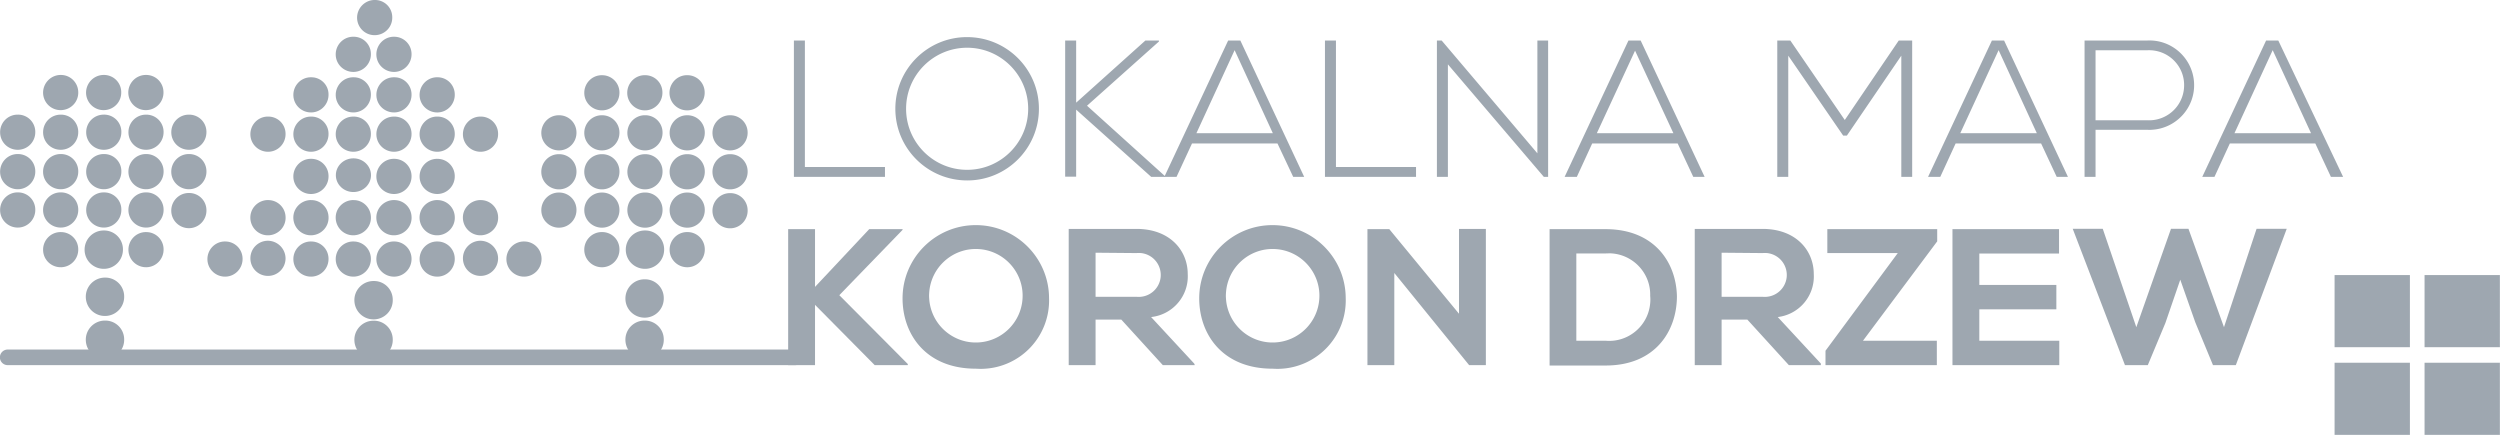 <svg xmlns="http://www.w3.org/2000/svg" xmlns:xlink="http://www.w3.org/1999/xlink" viewBox="0 0 204.78 35.63" xmlns:v="https://vecta.io/nano"><g fill="#9ea7b0"><path d="M85.93 24.42a5.6 5.6 0 0 1-5.4 5.79c-.2.01-.4 0-.6-.01-4.1 0-6-2.83-6-5.76 0-3.31 2.69-6 6-6s6 2.69 6 6zm-9.82 0c.11 2.11 1.91 3.74 4.02 3.63 1.96-.1 3.53-1.67 3.63-3.63.11-2.11-1.52-3.91-3.63-4.02s-3.91 1.52-4.02 3.63a2.54 2.54 0 0 0 0 .39zm21.76 5.49h-2.62l-3.4-3.73h-2.11v3.73h-2.2V18.75h5.55c2.75 0 4.2 1.77 4.2 3.7.1 1.78-1.22 3.33-3 3.52l3.53 3.81.05.13zm-8.13-9.21v3.61h3.35c.99.1 1.87-.61 1.98-1.6.1-.99-.61-1.87-1.6-1.98a2.41 2.41 0 0 0-.38 0l-3.35-.03zm20.49 3.72a5.6 5.6 0 0 1-5.4 5.79c-.2.01-.4 0-.6-.01-4.1 0-6-2.83-6-5.76 0-3.31 2.69-6 6-6s6 2.69 6 6zm-9.81 0c.11 2.11 1.91 3.74 4.02 3.63 1.96-.1 3.53-1.67 3.63-3.63.11-2.11-1.52-3.91-3.63-4.02s-3.91 1.52-4.02 3.63a2.54 2.54 0 0 0 0 .39zm19.09-5.67h2.2v11.16h-1.37 0l-6.13-7.55v7.55h-2.2V18.77h1.79l5.71 6.93v-6.95zm17.85 5.51c0 2.83-1.75 5.68-5.84 5.68h-4.59V18.77h4.58c4.01 0 5.79 2.73 5.85 5.49h0zm-8.24 3.65h2.4c1.85.16 3.49-1.21 3.65-3.07.02-.21.02-.4 0-.6.06-1.87-1.42-3.43-3.29-3.49l-.36.01h-2.4v7.15zm20.03 2h-2.62l-3.4-3.73h-2.11v3.73h-2.2V18.75h5.55c2.75 0 4.2 1.77 4.2 3.7a3.35 3.35 0 0 1-2.95 3.52l3.53 3.81v.13h0zm-8.13-9.21v3.61h3.35c.99.1 1.87-.61 1.98-1.6.1-.99-.61-1.87-1.6-1.98a2.41 2.41 0 0 0-.38 0l-3.35-.03h0zm8.66-1.93h9v1l-6.08 8.14h6.05v2h-9.12v-1.18l5.92-8h-5.77v-1.96zm19 11.14h-8.75V18.77h8.73v2h-6.53v2.57h6.31v2h-6.31v2.57h6.55v2zm14.46 0h-1.87l-1.45-3.51-1.23-3.49-1.22 3.55-1.44 3.45h-1.87l-4.28-11.17h2.46l2.75 8.06 2.84-8.06h1.43l2.91 8.06 2.67-8.06h2.47l-4.17 11.17h0zm8.09-7.38h6.17v5.91h-6.17v-5.91zm7.37 0h6.17v5.91h-6.17v-5.91zm-7.37 7.18h6.17v5.91h-6.17v-5.91zm7.37 0h6.17v5.91h-6.17v-5.91zM65.93 3.32v10.36h6.56v.81h-7.46V3.32h.9zM85.1 8.91c0 3.24-2.63 5.87-5.87 5.87-3.26 0-5.89-2.63-5.89-5.87s2.63-5.87 5.87-5.87c3.26 0 5.89 2.63 5.89 5.87zm-10.88 0c0 2.76 2.24 5 5 5s5-2.24 5-5-2.24-5-5-5-5 2.24-5 5zm21.21 5.58H94.3l-6.15-5.51v5.49h-.9V3.32h.9v5.09l5.67-5.09h1.11v.08l-5.89 5.26 6.39 5.77v.06z"/><path d="M105.93 14.49l-1.29-2.74h-7l-1.27 2.74h-1l5.23-11.17h1l5.23 11.17h-.9zm-1.67-3.58l-3.13-6.8-3.13 6.8h6.26zm5.17-7.59v10.36h6.56v.81h-7.46V3.32c0 0 .9 0 .9 0zm8.66 0l7.84 9.24V3.32h.88v11.17h-.35l-7.86-9.22v9.22h-.9V3.32h.39zm20.61 11.17l-1.28-2.74h-7l-1.26 2.74h-1l5.23-11.17h1l5.24 11.17h-.93 0zm-1.63-3.58l-3.14-6.76-3.13 6.76h6.27zm18.67-6.35l-4.46 6.55h-.3l-4.5-6.55v9.93h-.9V3.32h1.07l4.46 6.51 4.42-6.51h1.1v11.17h-.89V4.56h0zm12.73 9.93l-1.28-2.74h-7l-1.26 2.74h-1l5.23-11.17h1l5.23 11.17h-.92zm-1.63-3.58l-3.13-6.8-3.14 6.8h6.27zm4.81-.28v3.86h-.9V3.32h5.12c2.02-.11 3.74 1.45 3.85 3.46.11 2.02-1.45 3.74-3.46 3.85a2.41 2.41 0 0 1-.38 0c0 0-4.23 0-4.23 0zm0-6.51v5.73h4.22c1.58.09 2.94-1.11 3.03-2.7.1-1.58-1.1-2.93-2.68-3.03h-.02a1.93 1.93 0 0 0-.34 0c0 0-4.21 0-4.21 0zm19.28 10.37l-1.28-2.74h-7l-1.26 2.74h-1l5.23-11.17h1l5.31 11.17h-1zm-1.63-3.58l-3.14-6.8-3.13 6.8h6.27z"/></g><path d="M.63 29.27h64.49" fill="none" stroke="#9ea7b0" stroke-width="1.28" stroke-linecap="round" stroke-linejoin="round"/><g fill="#9ea7b0"><g fill-rule="evenodd"><use xlink:href="#B"/><use xlink:href="#B" y="3.52"/><path d="M54.37 27.76c.04.87-.63 1.6-1.5 1.64s-1.6-.63-1.64-1.5.63-1.6 1.5-1.64h.08c.84-.01 1.54.66 1.56 1.5zm0-3.37c.03.87-.64 1.6-1.51 1.63s-1.6-.64-1.63-1.51.64-1.6 1.51-1.63h.07a1.53 1.53 0 0 1 1.56 1.5v.01z"/><use xlink:href="#B" x="22" y="3.53"/><path d="M32.17 24.52c.04.87-.63 1.6-1.5 1.64s-1.6-.63-1.64-1.5.63-1.6 1.5-1.64h.06a1.53 1.53 0 0 1 1.58 1.48v.02z"/><use xlink:href="#C"/><use xlink:href="#D"/><use xlink:href="#D" x="-6.99"/><use xlink:href="#D" x="3.51" y="0.05"/><path d="M9.94 10.81c.01.8-.62 1.45-1.42 1.46s-1.45-.62-1.46-1.42.62-1.45 1.42-1.46a1.41 1.41 0 0 1 1.46 1.36v.06z"/><use xlink:href="#E"/><path d="M2.89 10.81c.01.8-.62 1.45-1.42 1.46S.02 11.65.01 10.85.63 9.4 1.43 9.39h.02a1.41 1.41 0 0 1 1.44 1.38c0 0 0 .04 0 .04z"/><use xlink:href="#E" x="10.5"/><path d="M13.39 7.53c.03.8-.59 1.46-1.39 1.49s-1.46-.59-1.49-1.39a1.44 1.44 0 0 1 1.39-1.49h.05a1.41 1.41 0 0 1 1.44 1.38v.01z"/><use xlink:href="#F"/><path d="M6.41 20.39c.03.79-.58 1.47-1.38 1.5s-1.47-.58-1.5-1.38c-.03-.79.58-1.47 1.38-1.5h.06c.78-.01 1.42.6 1.44 1.38z"/><use xlink:href="#G"/><use xlink:href="#D" x="-10.51"/><path d="M13.4 14c.03.79-.58 1.47-1.38 1.5-.79.03-1.47-.58-1.5-1.38-.03-.79.58-1.47 1.38-1.5h.06A1.41 1.41 0 0 1 13.4 14zm-3.46 0c.03.79-.58 1.47-1.38 1.5-.79.03-1.47-.58-1.5-1.38-.03-.79.58-1.47 1.38-1.5h.06c.77-.02 1.42.59 1.44 1.36V14zm-3.53 0c.03.79-.58 1.47-1.38 1.5-.79.03-1.47-.58-1.5-1.38-.03-.79.58-1.47 1.38-1.5h.06A1.41 1.41 0 0 1 6.41 14zm-3.52 0c.03.79-.58 1.47-1.38 1.5-.79.03-1.47-.58-1.5-1.38-.03-.79.58-1.47 1.38-1.5h.06A1.41 1.41 0 0 1 2.89 14zm14.02 0c.03.79-.58 1.47-1.38 1.5-.79.03-1.47-.58-1.5-1.38-.03-.79.58-1.47 1.38-1.5h.06A1.41 1.41 0 0 1 16.91 14z"/><use xlink:href="#E" x="6.99"/><path d="M9.93 7.53c.03.8-.59 1.46-1.39 1.49s-1.46-.59-1.49-1.39c-.02-.79.6-1.46 1.39-1.49h.05a1.41 1.41 0 0 1 1.44 1.38v.01zm-3.52 0c.03.8-.59 1.46-1.39 1.49s-1.46-.59-1.49-1.39c-.02-.79.6-1.46 1.39-1.49h.05c.78-.01 1.42.61 1.44 1.39zm27.3 10.2c.06.79-.54 1.48-1.34 1.54-.79.06-1.48-.54-1.54-1.34-.06-.79.54-1.48 1.34-1.54h.11a1.41 1.41 0 0 1 1.43 1.34z"/><use xlink:href="#H"/><use xlink:href="#F" x="23.85" y="0.77"/><use xlink:href="#I"/><use xlink:href="#J"/><use xlink:href="#F" x="23.85" y="-6"/><use xlink:href="#K"/><use xlink:href="#I" x="3.55"/><use xlink:href="#F" x="30.96" y="0.77"/><use xlink:href="#F" x="6.47" y="0.77"/><use xlink:href="#K" x="-17.41"/><use xlink:href="#F" x="13.51" y="0.77"/><use xlink:href="#I" x="-13.86"/><use xlink:href="#H" x="-3.47"/></g><ellipse cx="28.95" cy="14.35" rx="1.44" ry="1.38"/><g fill-rule="evenodd"><use xlink:href="#D" x="13.51" y="-2.75"/><use xlink:href="#G" x="20.44" y="-6.21"/><use xlink:href="#L"/><use xlink:href="#D" x="23.85" y="-6.21"/><use xlink:href="#G" x="16.97" y="-6.21"/><use xlink:href="#D" x="27.4" y="-6.21"/><use xlink:href="#D" x="9.99" y="-6.21"/><use xlink:href="#L" y="-3.22"/><use xlink:href="#D" x="23.85" y="-9.43"/><use xlink:href="#G" x="20.44" y="-9.43"/><use xlink:href="#G" x="16.97" y="-9.43"/><use xlink:href="#J" y="-10"/><use xlink:href="#D" x="16.98" y="-12.75"/><path d="M32.13 1.39c.03.8-.59 1.46-1.39 1.49s-1.46-.59-1.49-1.39h0C29.23.7 29.85.03 30.64 0h.05a1.41 1.41 0 0 1 1.44 1.38v.01z"/><use xlink:href="#J" y="6.77"/><use xlink:href="#F" x="16.98" y="0.77"/><use xlink:href="#C" x="44.33"/><use xlink:href="#F" x="44.33" y="-3.24"/><use xlink:href="#F" x="37.34" y="-3.24"/><use xlink:href="#D" x="47.84" y="0.06"/><use xlink:href="#D" x="40.87" y="-6.32"/><use xlink:href="#F" x="37.34" y="-9.57"/><use xlink:href="#F" x="33.82" y="-9.57"/><use xlink:href="#F" x="47.84" y="-9.57"/><use xlink:href="#D" x="44.32" y="-9.6"/><use xlink:href="#D" x="44.33" y="3.25"/><use xlink:href="#D" x="37.34" y="3.25"/><use xlink:href="#D" x="40.87" y="0.01"/><use xlink:href="#F" x="33.82" y="-3.24"/><use xlink:href="#D" x="44.33" y="-3.13"/><use xlink:href="#G" x="44.33" y="-3.13"/><use xlink:href="#D" x="37.34" y="-3.13"/><use xlink:href="#D" x="33.82" y="-3.13"/><use xlink:href="#D" x="47.84" y="-3.13"/><use xlink:href="#F" x="44.33" y="-9.57"/><use xlink:href="#D" x="40.86" y="-9.6"/><use xlink:href="#F" x="37.34" y="-12.85"/></g><path d="M73.93 18.83l-5.18 5.35 5.61 5.64v.09h-2.71l-4.89-4.94v4.94h-2.2V18.77h2.2v4.73l4.44-4.73h2.73v.06z"/></g><defs ><path id="B" d="M10.17 24.24c.04.87-.63 1.6-1.5 1.64s-1.6-.63-1.64-1.5.63-1.6 1.5-1.64h.06a1.54 1.54 0 0 1 1.58 1.5z"/><path id="C" d="M10.07 20.39c.03.87-.64 1.6-1.51 1.63s-1.6-.64-1.63-1.51.64-1.6 1.51-1.63h.06a1.54 1.54 0 0 1 1.57 1.51z"/><path id="D" d="M13.4 17.14c.03.79-.58 1.47-1.38 1.5-.79.03-1.47-.58-1.5-1.38-.03-.79.58-1.47 1.38-1.5h.06a1.41 1.41 0 0 1 1.44 1.38z"/><path id="E" d="M6.41 10.81c.01.8-.62 1.45-1.42 1.46s-1.45-.62-1.46-1.42.62-1.45 1.42-1.46c.8-.02 1.44.6 1.46 1.38v.04z"/><path id="F" d="M13.4 20.39c.03.79-.58 1.47-1.38 1.5-.79.03-1.47-.58-1.5-1.38-.03-.79.58-1.47 1.38-1.5h.06c.78-.01 1.42.6 1.44 1.38z"/><path id="G" d="M9.94 17.14c.03.79-.58 1.47-1.38 1.5-.79.03-1.47-.58-1.5-1.38-.03-.79.58-1.47 1.38-1.5h.06c.77-.02 1.42.59 1.44 1.36v.02z"/><path id="H" d="M30.38 17.73c.06.79-.54 1.48-1.34 1.54-.79.06-1.48-.54-1.54-1.34-.06-.79.54-1.48 1.34-1.54h.1c.76-.02 1.4.58 1.44 1.34z"/><path id="I" d="M37.25 17.73c.06.79-.54 1.48-1.34 1.54-.79.06-1.48-.54-1.54-1.34-.06-.79.54-1.48 1.34-1.54h.1a1.42 1.42 0 0 1 1.44 1.34z"/><path id="J" d="M33.71 14.39c.03.79-.58 1.47-1.38 1.5-.79.03-1.47-.58-1.5-1.38-.03-.79.58-1.47 1.38-1.5h.07a1.42 1.42 0 0 1 1.43 1.38z"/><path id="K" d="M40.8 21.16c0 .8-.64 1.44-1.44 1.44s-1.44-.64-1.44-1.44.64-1.44 1.44-1.44a1.46 1.46 0 0 1 1.44 1.44z"/><path id="L" d="M33.71 10.93c.03.79-.58 1.47-1.38 1.5-.79.03-1.47-.58-1.5-1.38-.03-.79.58-1.47 1.38-1.5h.07c.77-.02 1.41.6 1.43 1.37v.01z"/></defs></svg>